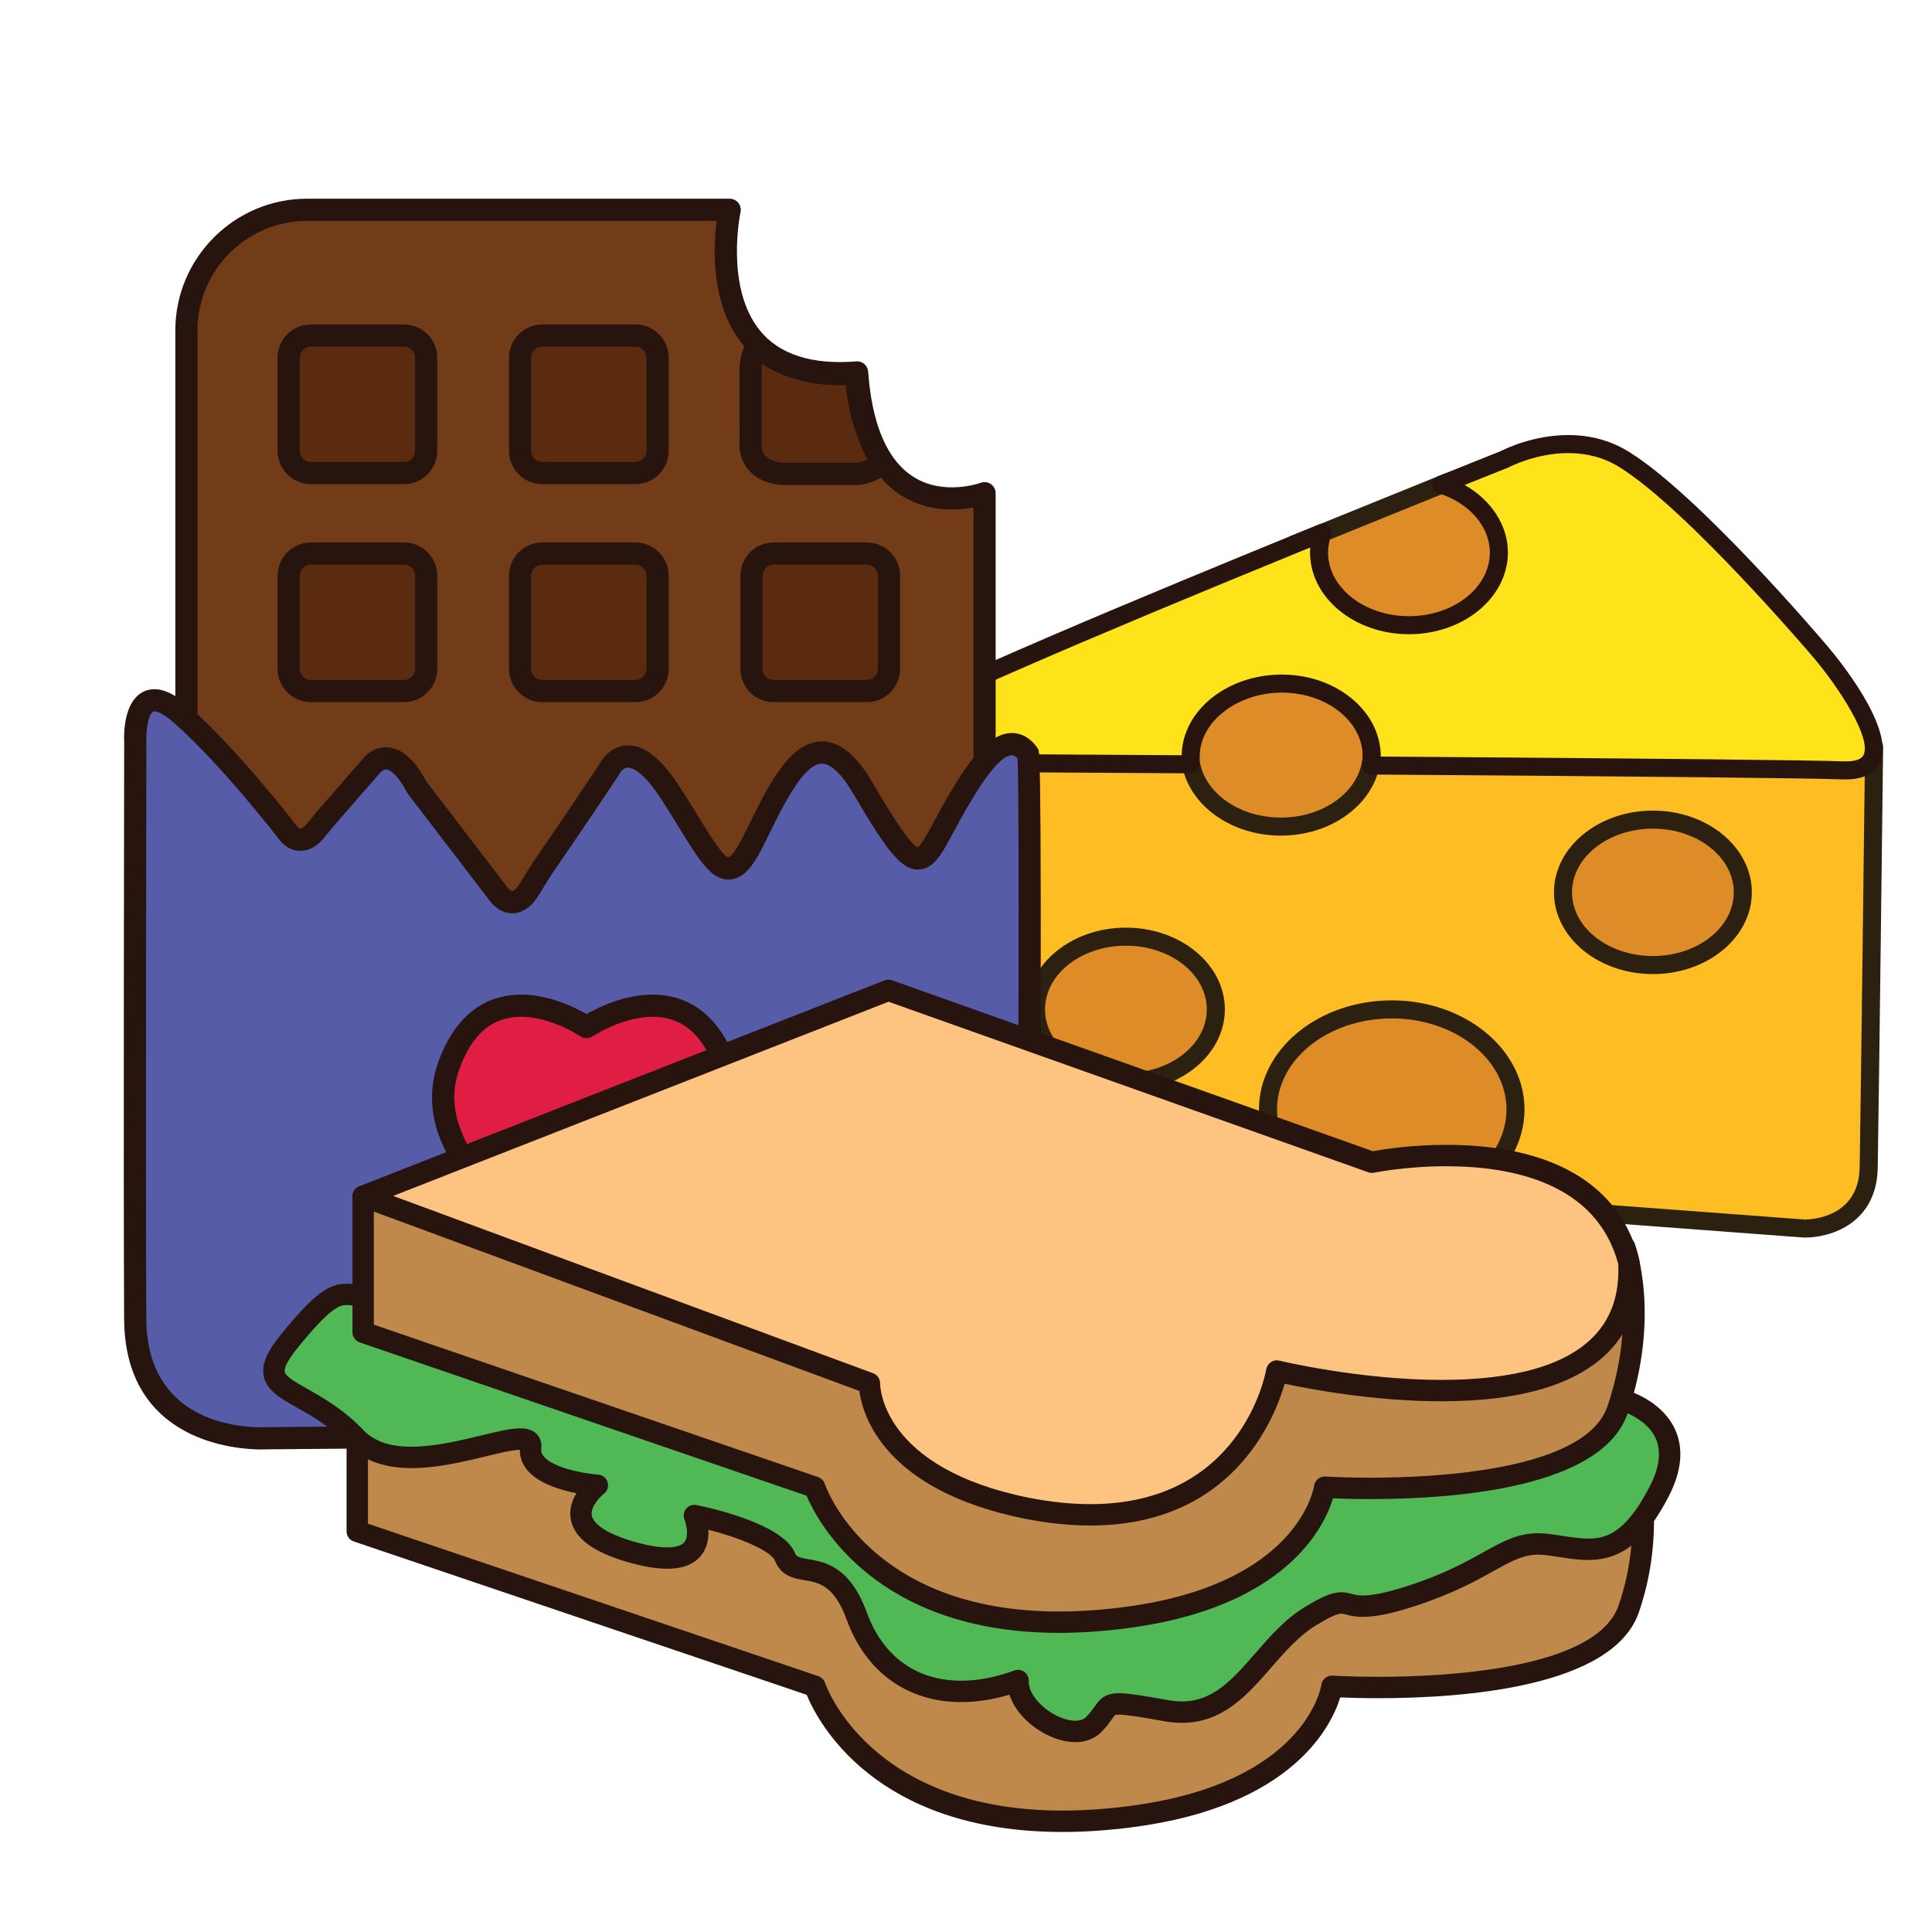 <?xml version="1.0" encoding="utf-8"?>
<!-- Generator: Adobe Illustrator 16.0.0, SVG Export Plug-In . SVG Version: 6.00 Build 0)  -->
<!DOCTYPE svg PUBLIC "-//W3C//DTD SVG 1.1//EN" "http://www.w3.org/Graphics/SVG/1.1/DTD/svg11.dtd">
<svg version="1.1" id="Layer_1" xmlns="http://www.w3.org/2000/svg" xmlns:xlink="http://www.w3.org/1999/xlink" x="0px" y="0px"
	 width="500px" height="500px" viewBox="0 0 500 500" enable-background="new 0 0 500 500" xml:space="preserve">
<g id="Layer_1_copy_63">
	<g>
		<polygon fill="#DE8C27" points="374.776,124.717 334.852,140.899 253.297,203.064 253.297,278.973 342.278,308.604 
			377.853,311.27 446.36,270.41 464.655,191.389 404.323,131.055 		"/>
		<path fill="#2C2010" d="M377.68,313.598l-35.572-2.662c-0.19-0.018-0.382-0.057-0.565-0.112l-88.985-29.638
			c-0.951-0.314-1.6-1.209-1.6-2.213v-75.909c0-0.725,0.345-1.412,0.92-1.852l81.561-62.169c0.164-0.128,0.348-0.229,0.538-0.312
			l39.921-16.178c0.437-0.173,0.911-0.214,1.368-0.119l29.552,6.339c0.437,0.096,0.842,0.313,1.156,0.631l60.332,60.335
			c0.573,0.569,0.808,1.392,0.628,2.175l-18.3,79.018c-0.14,0.625-0.529,1.155-1.076,1.482l-68.504,40.863
			c-0.364,0.213-0.772,0.328-1.199,0.328C377.793,313.605,377.735,313.605,377.68,313.598z M462.091,192.125l-58.934-58.93
			l-28.172-6.042l-38.964,15.792l-80.395,61.276v73.066l87.114,29.012l34.552,2.59l67.015-39.979L462.091,192.125z"/>
		<path fill="#FEBD22" d="M226.326,289.455c0,0-0.214,10.923,26.145,12.309l89.809,6.84c-8.521-4.654-14.123-12.537-14.123-21.476
			c0-14.31,14.338-25.901,32.023-25.901c17.692,0,32.03,11.594,32.03,25.901c0,10.649-7.957,19.793-19.324,23.769l94.138,7.053
			c0,0,16.316,0.271,16.595-15.78c0.331-19.425,1.403-108.892,1.403-108.892l-143.051-29.114l-117.359,28.7l0.155,24.553
			c0,0,15.848,3.096,16.374,14.775c0.705,15.691-9.302,18.756-15.778,18.756C224.611,259.507,226.326,289.455,226.326,289.455z
			 M404.497,230.938c0-10.393,10.417-18.822,23.271-18.822c12.854,0,23.271,8.429,23.271,18.822
			c0,10.39-10.416,18.819-23.271,18.819C414.914,249.757,404.497,241.328,404.497,230.938z M307.983,194.92
			c0-10.499,10.524-19.005,23.512-19.005c12.98,0,23.504,8.506,23.504,19.005c0,10.495-10.522,19.004-23.504,19.004
			C318.509,213.925,307.983,205.415,307.983,194.92z M268.114,261.225c0-10.393,10.416-18.817,23.272-18.817
			c12.851,0,23.267,8.425,23.267,18.817c0,10.395-10.416,18.819-23.267,18.819C278.529,280.044,268.114,271.619,268.114,261.225z"/>
		<path fill="#2C2010" d="M466.85,320.279l-94.136-7.049c-1.103-0.09-1.996-0.932-2.144-2.022c-0.146-1.104,0.502-2.147,1.544-2.515
			c10.786-3.775,17.761-12.24,17.761-21.565c0-12.994-13.321-23.565-29.695-23.565c-16.373,0-29.689,10.571-29.689,23.565
			c0,7.75,4.827,15.013,12.908,19.431c0.967,0.529,1.43,1.652,1.122,2.707c-0.315,1.057-1.311,1.758-2.417,1.67L252.35,304.1
			c-27.168-1.429-28.343-12.798-28.357-14.578c-0.114-1.978-1.699-30.271-0.951-38.777c0.105-1.208,1.114-2.133,2.322-2.133
			c2.37,0,6.804-0.48,9.879-3.7c2.616-2.737,3.821-6.982,3.568-12.619c-0.436-9.684-14.351-12.557-14.486-12.581
			c-1.097-0.214-1.879-1.169-1.892-2.28l-0.156-24.553c-0.003-1.084,0.733-2.031,1.782-2.288l117.36-28.697
			c0.334-0.078,0.682-0.089,1.017-0.019l143.051,29.118c1.097,0.222,1.884,1.193,1.866,2.312
			c-0.007,0.893-1.066,89.696-1.397,108.899c-0.251,14.277-11.984,18.08-18.882,18.08
			C467.019,320.282,466.905,320.282,466.85,320.279z M342.017,166.555l-115.055,28.14l0.129,20.896
			c4.584,1.306,15.893,5.617,16.381,16.486c0.315,6.963-1.321,12.362-4.857,16.062c-3.399,3.563-7.813,4.708-11.041,5.033
			c-0.385,10.249,1.068,35.877,1.089,36.26c0.003,0.09,0.643,8.775,23.981,10l81.579,6.217c-5.362-5.071-8.408-11.613-8.408-18.521
			c0-15.569,15.419-28.235,34.364-28.235c18.951,0,34.366,12.666,34.366,28.235c0,8.743-4.882,16.813-12.936,22.083l85.44,6.402
			l0.021,2.335v-2.335c1.433,0,13.979-0.379,14.207-13.487c0.309-17.606,1.225-93.794,1.38-106.948L342.017,166.555z
			 M265.779,261.225c0-11.663,11.484-21.151,25.606-21.151c14.117,0,25.606,9.489,25.606,21.151
			c0,11.664-11.489,21.153-25.606,21.153C277.264,282.378,265.779,272.889,265.779,261.225z M270.449,261.225
			c0,9.088,9.395,16.483,20.938,16.483c11.545,0,20.934-7.396,20.934-16.483c0-9.091-9.389-16.481-20.934-16.481
			C279.844,244.743,270.449,252.134,270.449,261.225z M402.163,230.938c0-11.665,11.484-21.156,25.604-21.156
			c14.121,0,25.606,9.492,25.606,21.156c0,11.668-11.485,21.158-25.606,21.158C413.647,252.096,402.163,242.606,402.163,230.938z
			 M406.833,230.938c0,9.092,9.391,16.483,20.935,16.483c11.545,0,20.936-7.392,20.936-16.483c0-9.087-9.391-16.482-20.936-16.482
			C416.224,214.456,406.833,221.851,406.833,230.938z M305.652,194.92c0-11.77,11.594-21.341,25.843-21.341
			c14.252,0,25.843,9.571,25.843,21.341c0,11.766-11.591,21.34-25.843,21.34C317.246,216.261,305.652,206.686,305.652,194.92z
			 M310.322,194.92c0,9.192,9.501,16.67,21.173,16.67c11.676,0,21.173-7.478,21.173-16.67s-9.497-16.67-21.173-16.67
			C319.823,178.25,310.322,185.728,310.322,194.92z"/>
		<path fill="#FEE31A" d="M230.813,186.422c9.531-6.522,68.215-30.935,111.445-48.548c-0.567,1.629-0.89,3.337-0.89,5.107
			c0,10.394,10.418,18.822,23.271,18.822c12.849,0,23.271-8.428,23.271-18.822c0-8.007-6.199-14.83-14.92-17.547
			c10.129-4.071,16.464-6.595,16.464-6.595s16.424-8.801,30.758,0c18.058,11.083,50.864,49.779,50.864,49.779
			s26.841,31.566,5.796,30.754c-10.062-0.39-66.219-0.865-122.075-1.263c0.123-0.78,0.202-1.571,0.202-2.378
			c0-10.393-10.416-18.822-23.266-18.822c-12.854,0-23.578,8.429-23.578,18.822c0,0.698-0.103,1.388-0.008,2.066
			c-42.062-0.269-74.905-0.449-74.905-0.449S215.435,196.944,230.813,186.422z"/>
		<path fill="#27140E" d="M476.783,201.708c-8.376-0.329-49.426-0.749-122.003-1.263c-0.678-0.004-1.325-0.309-1.767-0.823
			c-0.439-0.523-0.631-1.206-0.521-1.875c0.116-0.752,0.176-1.416,0.176-2.016c0-9.092-9.392-16.483-20.935-16.483
			c-11.517,0-21.247,7.548-21.247,16.483c0,0.276-0.014,0.553-0.022,0.83c-0.02,0.355-0.036,0.694-0.004,0.928
			c0.094,0.67-0.114,1.348-0.562,1.852c-0.446,0.507-1.081,0.795-1.75,0.795c-0.01,0-0.017,0-0.017,0
			c-42.062-0.269-74.901-0.456-74.945-0.456c-2.198-0.046-9.477-0.55-10.779-4.939c-1.196-4.022,3.47-7.777,7.088-10.245
			c9.548-6.534,66.109-30.135,111.882-48.781c0.847-0.347,1.824-0.164,2.487,0.467c0.666,0.632,0.899,1.596,0.596,2.46
			c-0.502,1.446-0.76,2.909-0.76,4.339c0,9.092,9.396,16.487,20.938,16.487s20.935-7.395,20.935-16.487
			c0-6.686-5.332-12.842-13.277-15.319c-0.941-0.292-1.599-1.148-1.641-2.134c-0.04-0.987,0.549-1.893,1.465-2.261
			c9.353-3.762,15.473-6.203,16.357-6.558c1.08-0.553,8.354-4.119,17.388-4.119c5.73,0,10.97,1.431,15.565,4.255
			c18.166,11.151,50.072,48.672,51.422,50.259c2.989,3.52,17.712,21.512,13.688,30.205c-0.929,2.012-3.229,4.409-8.893,4.409
			C477.368,201.719,477.08,201.715,476.783,201.708z M390.558,120.896c-0.073,0.039-0.155,0.076-0.238,0.109
			c0,0-4.218,1.68-11.268,4.511c6.87,3.885,11.194,10.417,11.194,17.465c0,11.668-11.485,21.158-25.605,21.158
			c-14.122,0-25.604-9.49-25.604-21.158c0-0.429,0.013-0.857,0.046-1.29c-61.996,25.308-99.917,41.846-106.95,46.657
			c-5.053,3.458-5.234,5.041-5.254,5.041l0,0c0.37,0.675,3.316,1.548,6.378,1.625c0,0,31.631,0.172,72.566,0.437
			c0.182-11.54,11.735-20.876,25.912-20.876c14.119,0,25.604,9.488,25.604,21.157c0,0.02,0,0.039,0,0.062
			c71.054,0.506,111.297,0.923,119.624,1.243c2.952,0.117,4.776-0.46,5.341-1.688c2.047-4.425-6.373-17.411-13.009-25.22
			c-0.324-0.386-32.771-38.54-50.305-49.302c-3.854-2.367-8.266-3.567-13.123-3.567
			C397.491,117.261,390.623,120.859,390.558,120.896z"/>
		<path fill="#723C18" d="M221.827,96.391c-42.965,3.473-32.984-42.094-32.984-42.094H79.487c-17.255,0-31.247,13.99-31.247,31.244
			v179.665c0,17.252,13.992,31.239,31.247,31.239h144.075c17.255,0,31.243-13.987,31.243-31.239V127.637
			C254.805,127.637,224.86,138.918,221.827,96.391z"/>
		<path fill="#27140E" d="M223.562,299.316H79.487c-18.814,0-34.116-15.297-34.116-34.11V85.541
			c0-18.812,15.302-34.116,34.116-34.116h109.355c0.869,0,1.688,0.394,2.237,1.07c0.543,0.677,0.753,1.563,0.569,2.413
			c-0.043,0.191-4.07,19.359,4.97,30.568c5.054,6.269,13.512,8.977,24.974,8.052c0.779-0.066,1.521,0.185,2.105,0.684
			c0.578,0.499,0.933,1.21,0.991,1.973c1.399,19.584,8.896,29.937,21.687,29.937c4.199,0,7.396-1.164,7.428-1.173
			c0.881-0.33,1.867-0.203,2.643,0.335c0.765,0.536,1.229,1.413,1.229,2.353v137.568
			C257.675,284.02,242.372,299.316,223.562,299.316z M79.487,57.166c-15.65,0-28.374,12.731-28.374,28.375v179.665
			c0,15.647,12.724,28.377,28.374,28.377h144.075c15.645,0,28.375-12.729,28.375-28.377V131.34
			c-1.538,0.284-3.441,0.523-5.562,0.523c-9.002,0-24.225-4.3-27.164-32.448c-12.206,0.425-21.22-3.076-27.079-10.358
			c-8.284-10.292-7.535-25.179-6.667-31.892L79.487,57.166L79.487,57.166z"/>
		<path fill="#575CA9" d="M35.005,191.864c0,0-0.868-18.229,11.934-6.947C59.741,196.203,74.71,215.73,74.71,215.73
			s2.616,3.595,6.289,0c0.559-0.546,3.135-3.774,3.135-3.774l11.843-13.586c0,0,5.209-7.376,11.93,5.427l21.266,27.769
			c0,0,3.489,4.818,7.42-0.807c0.557-0.807,3.033-4.99,3.804-6.109c6.472-9.313,17.201-25.41,17.201-25.41s4.993-10.85,15.839,5.859
			c10.854,16.709,14.113,26.899,21.051,13.454c6.944-13.454,15.84-36.888,28.858-14.538c13.021,22.35,14.751,21.262,19.96,11.715
			c5.208-9.543,15.621-30.377,22.786-20.611c0.885,2.144,0,155.137,0,155.137s-1.088,23.221-31.251,21.918
			c-30.157-1.303-166.207,0.055-166.207,0.055s-33.436,1.896-33.641-30.865C34.787,308.596,35.005,191.864,35.005,191.864z"/>
		<path fill="#27140E" d="M67.627,375.123c-5.894,0-35.304-1.632-35.502-33.74c-0.204-32.404,0.007-148.356,0.011-149.526
			c-0.062-1.185-0.21-7.992,3.091-11.453c1.271-1.333,2.913-2.039,4.729-2.039c2.612,0,5.52,1.438,8.881,4.401
			c12.861,11.34,27.535,30.411,28.151,31.218c0.136,0.171,0.49,0.476,0.747,0.476c0.222,0,0.667-0.207,1.253-0.78
			c0.314-0.319,1.754-2.074,2.904-3.513l11.852-13.602c0.541-0.702,2.685-3.177,6.146-3.177c3.793,0,7.311,2.979,10.445,8.854
			l21.117,27.581c0.266,0.343,0.811,0.791,1.122,0.791c0.211,0,0.832-0.308,1.658-1.497c0.246-0.351,0.877-1.395,1.562-2.515
			c0.865-1.423,1.81-2.963,2.242-3.583c6.038-8.693,15.921-23.5,17.062-25.211c0.972-1.922,3.501-4.904,7.437-4.904
			c4.307,0,8.666,3.478,13.309,10.631c1.804,2.776,3.403,5.38,4.839,7.719c2.853,4.651,6.404,10.428,7.877,10.635
			c-0.011-0.003,1.144-0.323,3.373-4.654c0.689-1.33,1.395-2.768,2.129-4.242c4.884-9.895,10.424-21.106,18.677-21.106
			c4.616,0,8.897,3.493,13.087,10.682c2.292,3.945,9.216,15.823,11.707,16.704c0.882-0.572,2.592-3.707,3.251-4.919l1.03-1.895
			c6.467-11.992,12.877-22.756,20.084-22.756c1.721,0,4.246,0.644,6.498,3.715c0.141,0.187,0.258,0.39,0.34,0.601
			c0.275,0.663,1.106,2.682,0.224,156.252c-0.021,0.367-1.521,24.824-31.715,24.824h-0.003c-0.828,0-1.662-0.014-2.527-0.053
			c-8.647-0.375-26.965-0.568-54.45-0.568c-48.634,0-110.058,0.607-111.577,0.621C68.673,375.098,68.271,375.123,67.627,375.123z
			 M39.956,184.102c-0.219,0-0.362,0.04-0.569,0.258c-1.2,1.255-1.613,5.142-1.512,7.372c0,1.306-0.215,117.239-0.013,149.611
			c0.165,26.013,22.826,28.032,29.765,28.032c0.511,0,0.815-0.008,0.851-0.018c0.749-0.008,62.765-0.623,111.788-0.623
			c27.57,0,45.968,0.195,54.695,0.568c0.784,0.032,1.537,0.055,2.282,0.055h0.003c24.786,0,25.938-18.446,25.975-19.234
			c0.328-57.877,0.633-144.845,0.11-153.854c-0.507-0.549-0.99-0.827-1.431-0.827c-4.383,0-11.844,13.836-15.038,19.738l-1.04,1.926
			c-2.129,3.902-4.328,7.938-8.234,7.938c-4.172,0-7.767-4.207-16.721-19.585c-2.946-5.053-5.831-7.832-8.128-7.832
			c-4.687,0-9.801,10.35-13.535,17.913c-0.744,1.504-1.467,2.967-2.163,4.327c-1.986,3.84-4.542,7.765-8.491,7.765
			c-4.55,0-7.638-5.032-12.761-13.375c-1.411-2.304-2.985-4.862-4.759-7.594c-4.831-7.438-7.724-8.015-8.494-8.015
			c-1.42,0-2.321,1.773-2.333,1.793c-0.059,0.137-0.137,0.266-0.218,0.394c-0.104,0.16-10.818,16.225-17.231,25.453
			c-0.394,0.573-1.259,1.996-2.062,3.306c-0.76,1.251-1.47,2.405-1.746,2.803c-2.289,3.274-4.725,3.968-6.371,3.968
			c-3.374,0-5.492-2.791-5.726-3.106l-21.219-27.719c-0.095-0.128-0.188-0.265-0.262-0.409c-2.324-4.424-4.355-6-5.479-6
			c-0.838,0-1.563,0.889-1.57,0.897c-0.059,0.082-0.113,0.156-0.179,0.234l-11.845,13.586c-0.728,0.916-2.675,3.337-3.294,3.941
			c-1.633,1.598-3.407,2.409-5.268,2.409c-3.228,0-5.139-2.495-5.344-2.78c-0.104-0.137-14.913-19.384-27.353-30.346
			C41.913,184.316,40.362,184.102,39.956,184.102z"/>
		<path fill="#E01D42" d="M151.787,265.812c0,0-25.651-17.616-35.631,9.946c-9.979,27.554,34.539,50.984,34.539,50.984
			s47.043-23.431,37.062-50.984C177.783,248.197,151.787,265.812,151.787,265.812z"/>
		<path fill="#27140E" d="M150.695,329.616c-0.46,0-0.923-0.108-1.339-0.327c-1.908-1.003-46.608-24.934-35.898-54.514
			c5.201-14.359,14.507-17.375,21.398-17.375c7.291,0,13.964,3.317,16.936,5.041c3.002-1.711,9.757-5.041,17.126-5.041
			c6.954,0,16.338,3.016,21.534,17.375c10.73,29.625-36.467,53.535-38.481,54.541C151.569,329.511,151.132,329.616,150.695,329.616z
			 M134.856,263.141c-7.453,0-12.689,4.443-16.002,13.592c-8.102,22.367,24.837,42.715,31.877,46.756
			c7.341-3.977,42.431-24.374,34.33-46.756c-3.314-9.147-8.597-13.592-16.144-13.592c-7.922,0-15.45,5-15.524,5.053
			c-0.979,0.656-2.265,0.654-3.234-0.016C150.088,268.134,142.674,263.141,134.856,263.141z"/>
		<g>
			<path fill="#5B2B0F" d="M110.296,116.688c0,3.156-2.581,5.741-5.742,5.741H80.453c-3.157,0-5.743-2.584-5.743-5.741V92.586
				c0-3.158,2.586-5.742,5.743-5.742h24.101c3.161,0,5.742,2.584,5.742,5.742V116.688z"/>
		</g>
		<g>
			<path fill="#27140E" d="M104.554,125.3H80.453c-4.748,0-8.61-3.864-8.61-8.612V92.586c0-4.75,3.862-8.612,8.61-8.612h24.101
				c4.748,0,8.611,3.862,8.611,8.612v24.102C113.165,121.436,109.302,125.3,104.554,125.3z M80.453,89.714
				c-1.583,0-2.873,1.287-2.873,2.872v24.102c0,1.583,1.29,2.87,2.873,2.87h24.101c1.582,0,2.873-1.286,2.873-2.87V92.586
				c0-1.585-1.291-2.872-2.873-2.872H80.453z"/>
		</g>
		<g>
			<path fill="#5B2B0F" d="M170.186,116.688c0,3.156-2.582,5.741-5.74,5.741h-24.107c-3.154,0-5.739-2.584-5.739-5.741V92.586
				c0-3.158,2.585-5.742,5.739-5.742h24.107c3.158,0,5.74,2.584,5.74,5.742V116.688z"/>
		</g>
		<g>
			<path fill="#27140E" d="M164.445,125.3h-24.107c-4.748,0-8.607-3.864-8.607-8.612V92.586c0-4.75,3.859-8.612,8.607-8.612h24.107
				c4.749,0,8.613,3.862,8.613,8.612v24.102C173.059,121.436,169.194,125.3,164.445,125.3z M140.338,89.714
				c-1.583,0-2.869,1.287-2.869,2.872v24.102c0,1.583,1.286,2.87,2.869,2.87h24.107c1.583,0,2.87-1.286,2.87-2.87V92.586
				c0-1.585-1.287-2.872-2.87-2.872H140.338z"/>
		</g>
		<g>
			<path fill="#5B2B0F" d="M110.296,173.105c0,3.158-2.581,5.739-5.742,5.739H80.453c-3.157,0-5.743-2.581-5.743-5.739V149
				c0-3.157,2.586-5.742,5.743-5.742h24.101c3.161,0,5.742,2.585,5.742,5.742V173.105z"/>
		</g>
		<g>
			<path fill="#27140E" d="M104.554,181.712H80.453c-4.748,0-8.61-3.859-8.61-8.607V149c0-4.748,3.862-8.611,8.61-8.611h24.101
				c4.748,0,8.611,3.863,8.611,8.611v24.105C113.165,177.853,109.302,181.712,104.554,181.712z M80.453,146.127
				c-1.583,0-2.873,1.291-2.873,2.873v24.105c0,1.583,1.29,2.869,2.873,2.869h24.101c1.582,0,2.873-1.286,2.873-2.869V149
				c0-1.582-1.291-2.873-2.873-2.873H80.453z"/>
		</g>
		<g>
			<path fill="#5B2B0F" d="M170.186,173.105c0,3.158-2.582,5.739-5.74,5.739h-24.107c-3.154,0-5.739-2.581-5.739-5.739V149
				c0-3.157,2.585-5.742,5.739-5.742h24.107c3.158,0,5.74,2.585,5.74,5.742V173.105z"/>
		</g>
		<g>
			<path fill="#27140E" d="M164.445,181.712h-24.107c-4.748,0-8.607-3.859-8.607-8.607V149c0-4.748,3.859-8.611,8.607-8.611h24.107
				c4.749,0,8.613,3.863,8.613,8.611v24.105C173.059,177.853,169.194,181.712,164.445,181.712z M140.338,146.127
				c-1.583,0-2.869,1.291-2.869,2.873v24.105c0,1.583,1.286,2.869,2.869,2.869h24.107c1.583,0,2.87-1.286,2.87-2.869V149
				c0-1.582-1.287-2.873-2.87-2.873H140.338z"/>
		</g>
		<g>
			<path fill="#5B2B0F" d="M230.069,173.105c0,3.158-2.585,5.739-5.739,5.739h-24.1c-3.157,0-5.744-2.581-5.744-5.739V149
				c0-3.157,2.587-5.742,5.744-5.742h24.1c3.154,0,5.739,2.585,5.739,5.742V173.105z"/>
		</g>
		<g>
			<path fill="#27140E" d="M224.33,181.712h-24.1c-4.752,0-8.611-3.859-8.611-8.607V149c0-4.748,3.859-8.611,8.611-8.611h24.1
				c4.748,0,8.608,3.863,8.608,8.611v24.105C232.938,177.853,229.078,181.712,224.33,181.712z M200.23,146.127
				c-1.587,0-2.874,1.291-2.874,2.873v24.105c0,1.583,1.287,2.869,2.874,2.869h24.1c1.579,0,2.869-1.286,2.869-2.869V149
				c0-1.582-1.29-2.873-2.869-2.873H200.23z"/>
		</g>
		<path fill="#5B2B0F" d="M196.254,89.759c0,0-1.54,0.493-2.001,5.158v20.937c0,0,0.409,6.788,9.088,6.788
			c8.686,0,18.771,0,18.771,0s3.853-0.355,6.118-2.928c0,0-6.28-9.594-6.637-23.109C204.319,98.277,196.254,89.759,196.254,89.759z"
			/>
		<path fill="#27140E" d="M222.111,125.51H203.34c-9.002,0-11.754-6.204-11.949-9.484l-0.007-21.108
			c0-0.096,0.004-0.189,0.015-0.283c0.558-5.69,2.729-7.21,3.974-7.608c1.052-0.337,2.202-0.044,2.962,0.761
			c0.23,0.236,6.155,6.163,18.843,6.163c1.349,0,2.74-0.068,4.143-0.205c0.788-0.073,1.583,0.18,2.176,0.708
			c0.596,0.528,0.946,1.279,0.966,2.076c0.328,12.472,6.11,21.527,6.168,21.615c0.702,1.08,0.601,2.499-0.249,3.465
			c-2.929,3.333-7.492,3.842-7.999,3.889C222.292,125.506,222.202,125.51,222.111,125.51z M197.127,115.715
			c0.125,1.053,0.944,4.055,6.214,4.055h18.608c0.541-0.074,1.574-0.308,2.553-0.797c-1.789-3.419-4.831-10.379-5.605-19.312
			c-0.581,0.02-1.153,0.032-1.719,0.032c-9.842,0-16.418-3.16-19.935-5.501c-0.042,0.262-0.085,0.55-0.116,0.87V115.715
			L197.127,115.715z"/>
		<path fill="#BE894A" d="M92.457,361.118v35.194l118.44,40.101c0,0,13.873,42.532,81.779,33.729
			c48.023-6.22,52.034-33.729,52.034-33.729s68.384,4.396,76.808-20.054c8.43-24.443,0-45.752,0-45.752l-128.345,13.979
			l-182.378-23.47L92.457,361.118L92.457,361.118z"/>
		<path fill="#27140E" d="M208.771,438.612L91.572,398.932c-1.123-0.371-1.879-1.427-1.879-2.619v-35.194
			c0-1.529,1.235-2.767,2.764-2.767h18.339c0.116,0,0.238,0.006,0.354,0.021l182.05,23.424l128.02-13.94
			c1.246-0.133,2.415,0.576,2.877,1.738c0.354,0.912,8.696,22.547,0.039,47.67c-6.663,19.327-45.105,22.223-67.429,22.223
			c-4.312,0-7.751-0.111-9.86-0.196c-2.236,7.281-12.22,28.211-53.812,33.597c-6.254,0.812-12.332,1.226-18.059,1.226
			C226.186,474.111,211.527,445.333,208.771,438.612z M344.887,433.645c0.047,0.009,4.804,0.312,11.82,0.312
			c16.786,0,56.445-1.8,62.199-18.496c6.533-18.968,2.43-36.176,0.702-41.859l-126.136,13.73c-0.218,0.021-0.437,0.021-0.65-0.007
			L110.62,363.879H95.225v30.454l116.557,39.452c0.826,0.279,1.474,0.934,1.742,1.761c0.109,0.336,11.355,33.027,61.453,33.027
			c5.491,0,11.328-0.39,17.348-1.177c45.097-5.841,49.491-30.359,49.649-31.391c0.199-1.364,1.372-2.362,2.734-2.362
			C344.769,433.645,344.827,433.645,344.887,433.645z"/>
		<path fill="#50B956" d="M419.461,362.186c0,0,19.694,4.937,9.921,23.844c-9.781,18.9-18.257,14.986-29.013,13.684
			c-10.756-1.302-14.016,6.521-35.203,13.365c-21.185,6.846-12.713-2.934-26.072,5.214c-13.363,8.148-18.908,27.703-37.16,24.443
			c-18.254-3.258-13.359-1.955-18.902,3.589c-5.545,5.543-19.883-2.935-19.559-11.408c-19.557,7.175-35.528,0.319-41.724-16.624
			c-6.189-16.951-15.971-8.804-18.575-15.319c-2.609-6.52-23.47-10.76-23.47-10.76s6.52,15.979-16.295,9.457
			c-22.818-6.52-8.799-17.277-8.799-17.277s-18.256-1.304-17.277-9.776c0.975-8.478-31.945,11.413-45.306-2.604
			c-13.362-14.02-28.356-11.086-17.278-24.777c11.081-13.686,13.041-12.381,17.603-12.058
			c4.562,0.324,142.438-20.536,142.438-20.536l147.979,12.062L419.461,362.186z"/>
		<path fill="#27140E" d="M265.006,444.616c-1.812-1.881-3.091-3.953-3.757-6.043c-4.295,1.285-8.483,1.926-12.482,1.926
			c-13.883,0-24.675-7.743-29.613-21.255c-3.278-8.975-7.162-9.637-10.92-10.284c-2.702-0.458-6.058-1.038-7.629-4.96
			c-1.084-2.705-9.15-6.018-17.294-8.116c0.121,1.95-0.156,4.188-1.466,6.138c-2.909,4.326-9.246,5.146-19.199,2.309
			c-9.115-2.604-13.992-6.229-14.917-11.078c-0.495-2.598,0.328-4.96,1.459-6.816c-4.226-0.826-9.874-2.533-12.731-5.979
			c-1.28-1.542-1.938-3.337-1.928-5.255c-1.87,0.023-5.181,0.826-8.686,1.67c-5.648,1.371-12.682,3.07-19.324,3.07
			c-7.134,0-12.686-2.026-16.499-6.025c-4.564-4.795-9.375-7.501-13.233-9.67c-4.371-2.465-7.817-4.404-8.538-8.171
			c-0.562-2.946,0.74-6.112,4.354-10.578c10.545-13.032,13.8-13.625,19.059-13.152l0.819,0.069
			c4.663,0,87.411-12.264,141.893-20.505c0.214-0.037,0.426-0.039,0.639-0.024l147.979,12.062c0.638,0.046,1.239,0.322,1.703,0.768
			l36.195,35.018c2.379,0.75,9.606,3.523,12.641,10.244c2.245,4.978,1.677,10.81-1.691,17.325
			c-5.954,11.509-12.183,16.414-20.826,16.421l0,0c-2.487,0-4.907-0.375-7.466-0.765c-1.146-0.173-2.315-0.358-3.513-0.498
			c-4.928-0.594-7.972,1.045-13.441,4.095c-4.533,2.519-10.744,5.979-20.576,9.152c-5.781,1.871-10,2.736-13.267,2.736
			c-2.039,0-3.376-0.344-4.351-0.594c-0.608-0.164-0.943-0.24-1.275-0.24c-1.087,0-3.182,0.967-6.596,3.049
			c-4.344,2.648-7.973,6.807-11.479,10.829c-6.154,7.073-12.521,14.377-23.18,14.377c-1.427,0-2.917-0.132-4.425-0.396
			c-6.519-1.17-9.949-1.722-11.828-1.722c-1.029,0-1.029,0-1.824,1.127c-0.597,0.852-1.42,2.022-2.808,3.41
			c-1.69,1.683-4.008,2.58-6.705,2.58C273.864,450.861,268.656,448.406,265.006,444.616z M302.422,440.015
			c1.188,0.211,2.35,0.318,3.449,0.318c8.14,0,13.177-5.782,19.013-12.475c3.781-4.352,7.692-8.835,12.769-11.931
			c4.61-2.806,7.176-3.857,9.473-3.857c1.053,0,1.91,0.227,2.663,0.421c0.842,0.218,1.633,0.421,2.963,0.421
			c2.636,0,6.416-0.812,11.567-2.473c9.309-3.002,15.008-6.183,19.585-8.724c4.928-2.745,8.821-4.913,14.171-4.913
			c0.846,0,1.731,0.057,2.628,0.164c1.255,0.157,2.479,0.336,3.675,0.522c2.354,0.35,4.566,0.694,6.637,0.694l0,0
			c4.339,0,9.504-1.039,15.908-13.435c2.551-4.92,3.082-9.124,1.58-12.478c-2.457-5.48-9.648-7.391-9.712-7.407
			c-0.472-0.115-0.903-0.357-1.254-0.693l-35.979-34.799l-146.672-11.956c-15.353,2.327-135.87,20.525-142.403,20.525
			c-0.066,0-0.261-0.01-0.323-0.012c-0.348-0.024-0.676-0.055-0.995-0.084c-0.529-0.047-1.029-0.096-1.527-0.096
			c-1.848,0-4.354,0.865-12.736,11.227c-3.08,3.804-3.337,5.424-3.217,6.059c0.238,1.245,2.946,2.766,5.816,4.381
			c3.962,2.238,9.388,5.287,14.529,10.682c2.766,2.9,6.854,4.312,12.491,4.312c5.98,0,12.663-1.621,18.027-2.916
			c4.232-1.021,7.578-1.832,10.085-1.832c0.732,0,2.959,0,4.405,1.624c0.589,0.661,1.251,1.831,1.041,3.646
			c-0.086,0.74,0.109,1.355,0.636,1.988c2.361,2.854,9.897,4.405,14.096,4.71c1.143,0.085,2.117,0.872,2.448,1.964
			c0.327,1.108-0.058,2.286-0.967,2.994c-0.776,0.592-3.571,3.289-3.131,5.622c0.469,2.455,4.483,4.935,11.007,6.8
			c3.387,0.967,6.241,1.457,8.49,1.457c1.622,0,3.738-0.267,4.593-1.527c1.106-1.637,0.269-4.742-0.106-5.678
			c-0.385-0.951-0.218-2.027,0.43-2.814c0.655-0.787,1.684-1.146,2.683-0.942c3.727,0.757,22.475,4.91,25.484,12.437
			c0.364,0.912,0.813,1.123,3.426,1.566c4.305,0.74,10.808,1.85,15.181,13.834c4.157,11.365,12.826,17.627,24.421,17.627
			c4.326,0,8.954-0.888,13.752-2.65c0.866-0.312,1.832-0.181,2.582,0.359c0.743,0.545,1.172,1.417,1.139,2.337
			c-0.074,1.805,0.904,3.845,2.752,5.765c2.576,2.674,6.394,4.546,9.29,4.546c1.212,0,2.151-0.322,2.792-0.959
			c1.052-1.053,1.66-1.919,2.193-2.676c1.436-2.042,2.729-3.485,6.352-3.485C291.93,438.206,295.436,438.766,302.422,440.015z"/>
		<path fill="#BE894A" d="M93.981,309.586v35.206l116.848,40.092c0,0,13.692,42.539,80.671,33.729
			c47.383-6.223,51.341-33.729,51.341-33.729s67.472,4.397,75.781-20.057c8.312-24.438,1.848-42.062,1.848-42.062l-128.478,10.286
			L112.07,309.586H93.981z"/>
		<path fill="#27140E" d="M208.729,387.082l-115.648-39.67c-1.115-0.391-1.864-1.441-1.864-2.619v-35.206
			c0-1.528,1.236-2.765,2.765-2.765h18.089c0.121,0,0.241,0.009,0.358,0.021l179.629,23.431l128.189-10.254
			c1.259-0.113,2.39,0.635,2.817,1.797c0.276,0.762,6.702,18.828-1.822,43.91c-6.578,19.344-44.529,22.229-66.567,22.229
			c-4.226,0-7.605-0.101-9.691-0.192c-2.21,7.288-12.073,28.199-53.12,33.597c-6.171,0.809-12.175,1.224-17.827,1.224
			C226.599,422.582,211.563,393.741,208.729,387.082z M343.02,382.123c0.047,0.007,4.74,0.304,11.656,0.304
			c16.549,0,55.658-1.801,61.33-18.479c6.304-18.557,3.735-33.115,2.438-38.241l-126.229,10.104
			c-0.195,0.018-0.391,0.013-0.581-0.015l-179.739-23.442h-15.15v30.465l114.985,39.445c0.821,0.288,1.466,0.942,1.731,1.77
			c0.108,0.337,11.205,33.021,60.574,33.021c5.414,0,11.173-0.396,17.105-1.178c44.479-5.841,48.801-30.361,48.961-31.391
			c0.198-1.365,1.368-2.371,2.737-2.371C342.899,382.115,342.956,382.115,343.02,382.123z"/>
		<path fill="#FDC381" d="M229.901,256.294l125.162,44.489c0,0,56.714-11.73,66.494,25.918
			c2.444,50.852-91.119,28.125-91.119,28.125s-8.014,46.602-64.729,35.499c-41.071-8.312-40.701-32.335-40.701-32.335
			L93.981,309.586L229.901,256.294z"/>
		<path fill="#27140E" d="M265.158,393.032c-36.324-7.347-41.912-26.698-42.766-33.06l-129.37-47.791
			c-1.08-0.396-1.798-1.418-1.806-2.567c-0.011-1.146,0.687-2.185,1.755-2.601l135.921-53.293c0.615-0.242,1.304-0.254,1.933-0.035
			l124.455,44.24c2.356-0.434,9.765-1.639,19.004-1.639c19.262,0,43.568,5.158,49.948,29.715c0.05,0.184,0.076,0.375,0.086,0.562
			c0.451,9.392-2.152,17.127-7.739,22.99c-8.284,8.692-22.935,13.098-43.545,13.098c-17.517,0-34.201-3.17-40.564-4.537
			c-2.604,9.047-13.56,36.686-50.259,36.686c0,0,0,0-0.004,0C276.877,394.8,271.143,394.209,265.158,393.032z M331.091,352.135
			c0.205,0.049,20.79,4.981,41.943,4.981c19.036,0,32.34-3.826,39.537-11.384c4.515-4.73,6.553-10.817,6.233-18.614
			c-5.606-20.897-27.286-25.298-44.521-25.298c-10.416,0-18.584,1.656-18.661,1.671c-0.491,0.103-1.006,0.069-1.489-0.101
			l-124.186-44.144l-128.193,50.259l124.216,45.889c1.088,0.396,1.811,1.457,1.806,2.619c0,0.887,0.43,21.902,38.463,29.596
			c5.621,1.103,10.992,1.66,15.972,1.66c38.914-0.006,45.253-33.492,45.503-34.92c0.13-0.748,0.565-1.41,1.209-1.841
			c0.455-0.297,0.981-0.452,1.517-0.452C330.658,352.057,330.876,352.083,331.091,352.135z"/>
	</g>
</g>
</svg>
